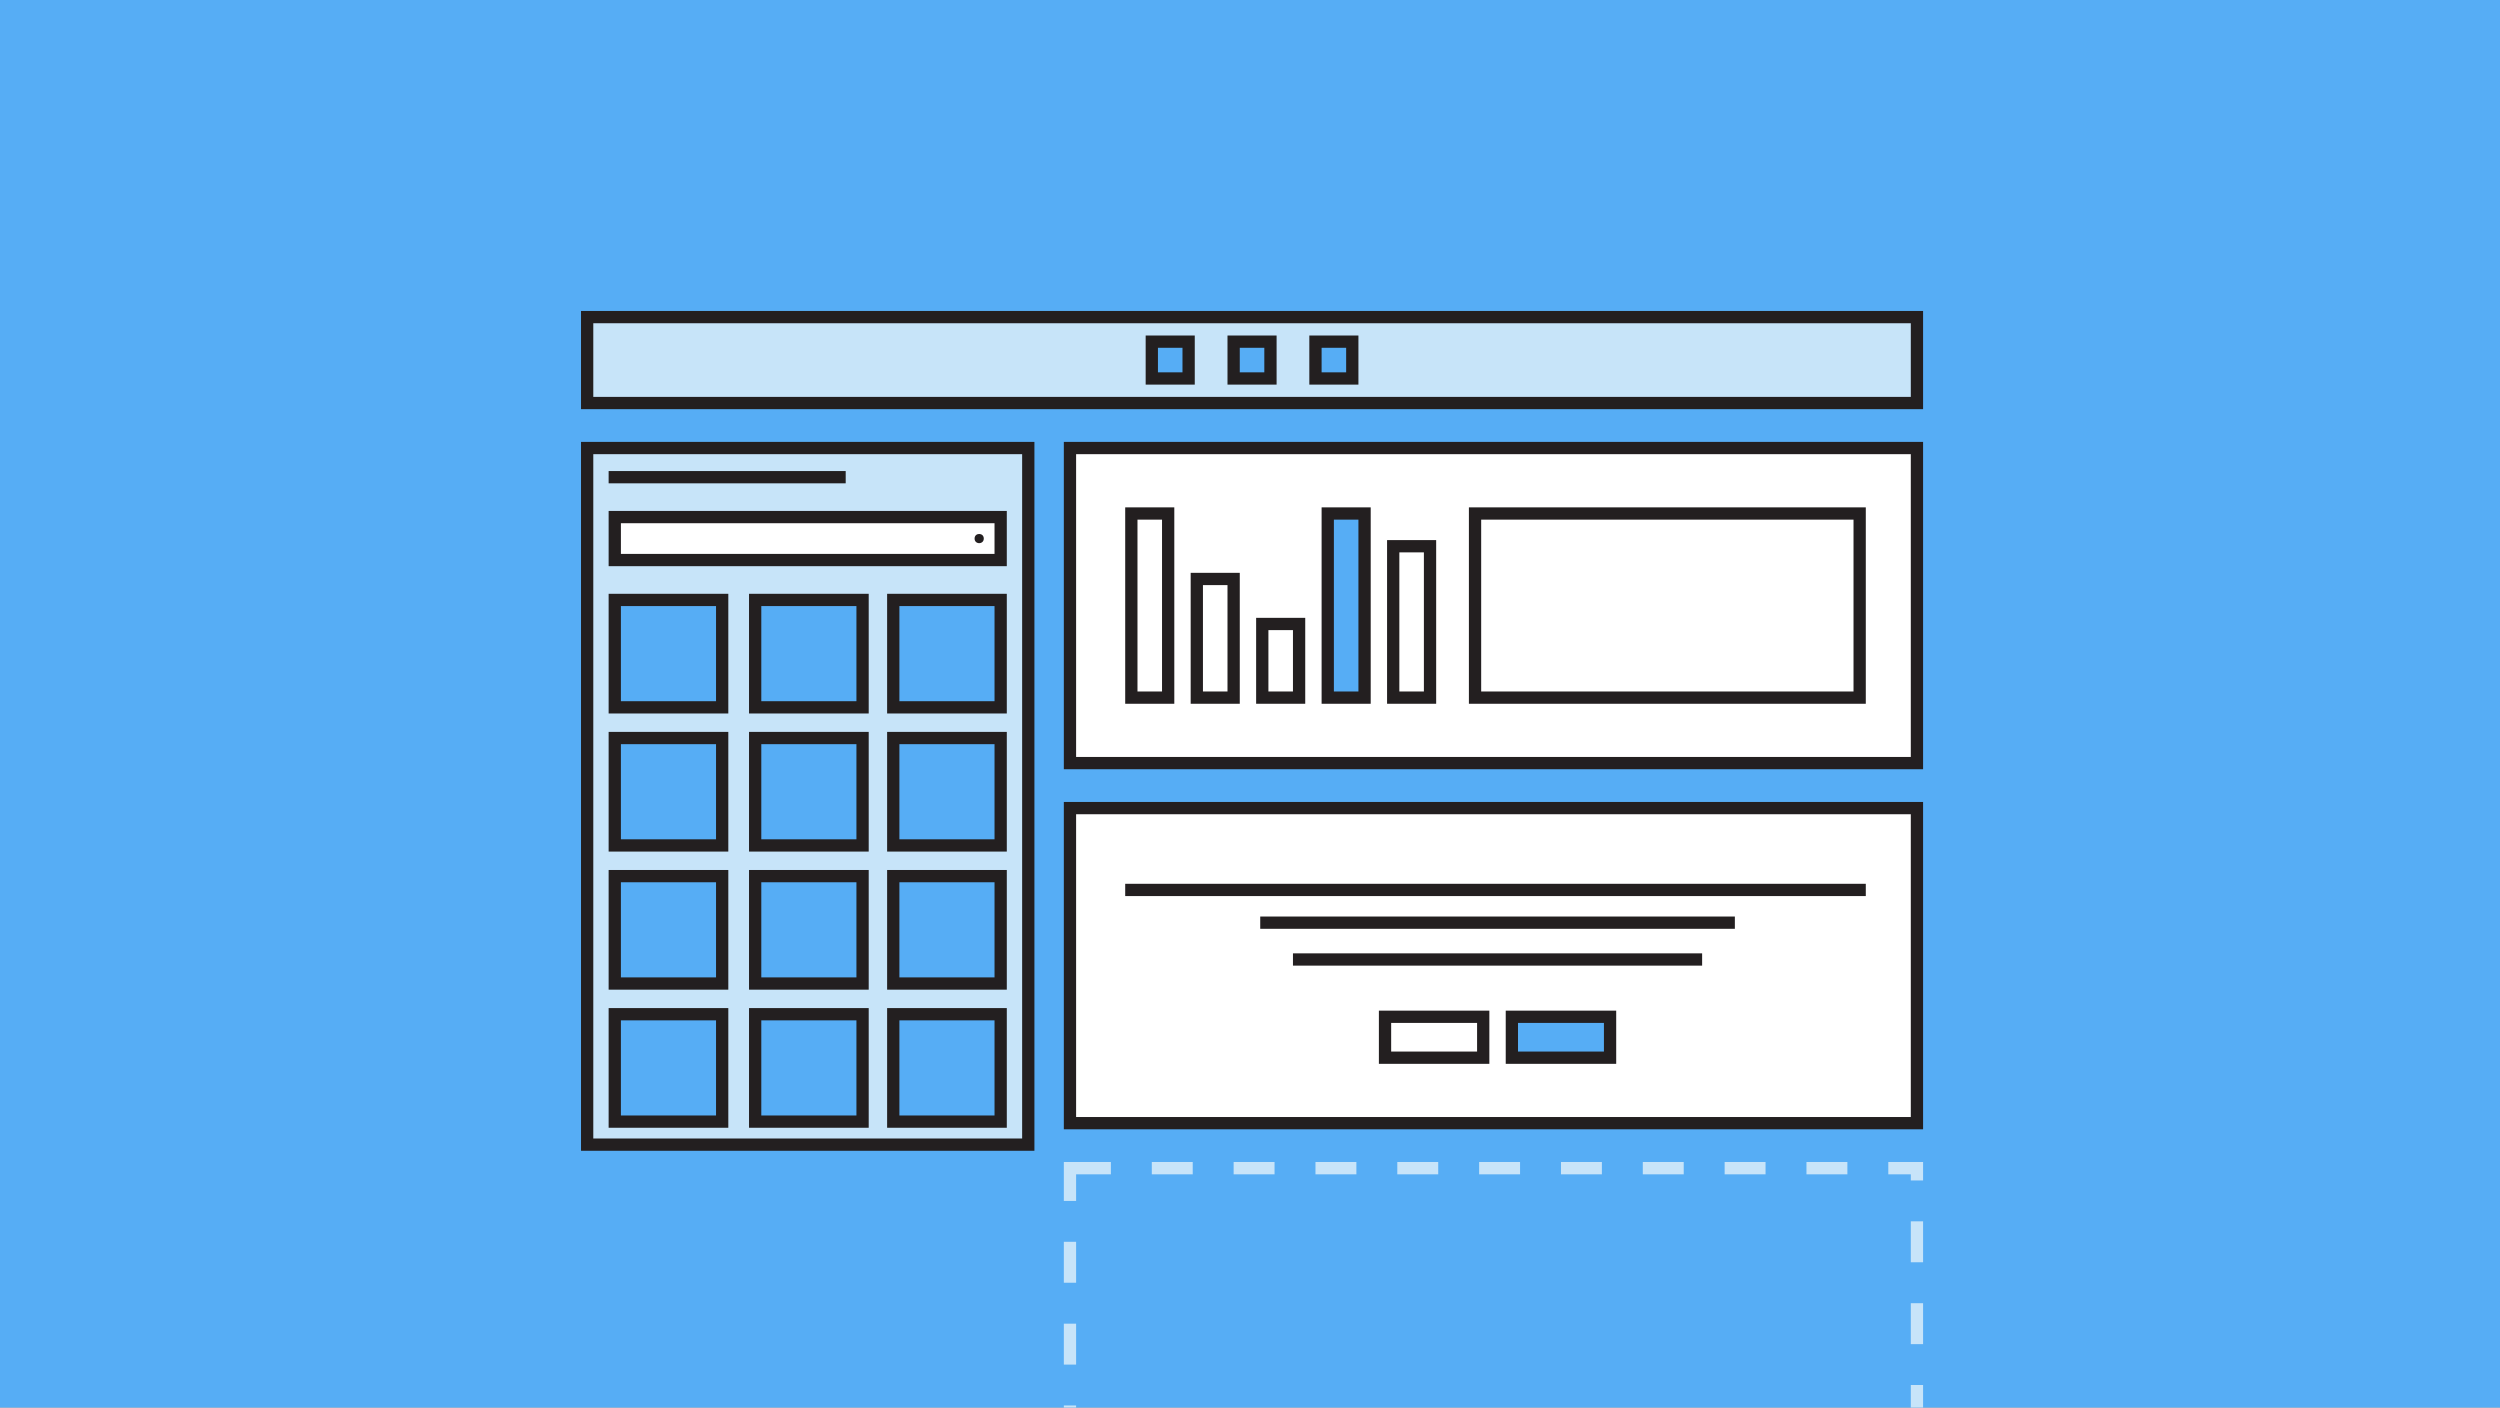 <svg width="611" height="344" viewBox="0 0 611 344" fill="none" xmlns="http://www.w3.org/2000/svg">
<rect x="0" y="0" width="611" height="344" fill="#808080" stroke="none"/>
<g clip-path="url(#clip0_4_5)">
<rect width="611" height="344" fill="#56ADF5"/>
<rect x="261.5" y="109.5" width="207" height="77" fill="white"/>
<rect x="261.5" y="109.5" width="207" height="77" stroke="#231F20" stroke-width="3"/>
<rect x="276.5" y="125.5" width="9" height="45" fill="white"/>
<rect x="276.5" y="125.5" width="9" height="45" stroke="#231F20" stroke-width="3"/>
<rect x="292.5" y="141.5" width="9" height="29" fill="white"/>
<rect x="292.5" y="141.5" width="9" height="29" stroke="#231F20" stroke-width="3"/>
<rect x="308.5" y="152.5" width="9" height="18" fill="white"/>
<rect x="308.5" y="152.5" width="9" height="18" stroke="#231F20" stroke-width="3"/>
<rect x="324.5" y="125.5" width="9" height="45" fill="#56ADF5"/>
<rect x="324.5" y="125.5" width="9" height="45" stroke="#231F20" stroke-width="3"/>
<rect x="340.5" y="133.5" width="9" height="37" fill="white"/>
<rect x="340.5" y="133.5" width="9" height="37" stroke="#231F20" stroke-width="3"/>
<rect x="360.5" y="125.5" width="94" height="45" fill="white"/>
<rect x="360.5" y="125.5" width="94" height="45" stroke="#231F20" stroke-width="3"/>
<rect x="261.5" y="197.5" width="207" height="77" fill="white"/>
<rect x="261.5" y="197.5" width="207" height="77" stroke="#231F20" stroke-width="3"/>
<line x1="275" y1="217.5" x2="456" y2="217.5" stroke="#231F20" stroke-width="3"/>
<line x1="308" y1="225.5" x2="424" y2="225.5" stroke="#231F20" stroke-width="3"/>
<line x1="316" y1="234.5" x2="416" y2="234.5" stroke="#231F20" stroke-width="3"/>
<rect x="369.5" y="248.5" width="24" height="10" fill="#56ADF5"/>
<rect x="369.5" y="248.5" width="24" height="10" stroke="#231F20" stroke-width="3"/>
<rect x="338.5" y="248.5" width="24" height="10" fill="white"/>
<rect x="338.5" y="248.5" width="24" height="10" stroke="#231F20" stroke-width="3"/>
<rect x="261.5" y="285.5" width="207" height="77" stroke="#C7E4F9" stroke-width="3" stroke-dasharray="10 10"/>
<rect x="143.5" y="109.5" width="107.812" height="170.25" fill="#C7E4F9"/>
<rect x="143.5" y="109.5" width="107.812" height="170.25" stroke="#231F20" stroke-width="3"/>
<line x1="148.75" y1="116.625" x2="206.688" y2="116.625" stroke="#231F20" stroke-width="3"/>
<rect x="150.25" y="126.375" width="94.312" height="10.5" fill="white"/>
<rect x="150.25" y="126.375" width="94.312" height="10.5" stroke="#231F20" stroke-width="3"/>
<circle cx="239.312" cy="131.625" r="1.125" fill="#231F20"/>
<rect x="150.25" y="146.625" width="26.25" height="26.25" fill="#56ADF5"/>
<rect x="150.25" y="146.625" width="26.25" height="26.25" stroke="#231F20" stroke-width="3"/>
<rect x="150.25" y="180.375" width="26.25" height="26.25" fill="#56ADF5"/>
<rect x="150.25" y="180.375" width="26.25" height="26.25" stroke="#231F20" stroke-width="3"/>
<rect x="150.25" y="214.125" width="26.25" height="26.25" fill="#56ADF5"/>
<rect x="150.25" y="214.125" width="26.25" height="26.25" stroke="#231F20" stroke-width="3"/>
<rect x="150.25" y="247.875" width="26.25" height="26.25" fill="#56ADF5"/>
<rect x="150.25" y="247.875" width="26.25" height="26.25" stroke="#231F20" stroke-width="3"/>
<rect x="184.562" y="146.625" width="26.25" height="26.25" fill="#56ADF5"/>
<rect x="184.562" y="146.625" width="26.25" height="26.25" stroke="#231F20" stroke-width="3"/>
<rect x="184.562" y="180.375" width="26.25" height="26.25" fill="#56ADF5"/>
<rect x="184.562" y="180.375" width="26.25" height="26.25" stroke="#231F20" stroke-width="3"/>
<rect x="184.562" y="214.125" width="26.25" height="26.25" fill="#56ADF5"/>
<rect x="184.562" y="214.125" width="26.25" height="26.25" stroke="#231F20" stroke-width="3"/>
<rect x="184.562" y="247.875" width="26.25" height="26.25" fill="#56ADF5"/>
<rect x="184.562" y="247.875" width="26.25" height="26.25" stroke="#231F20" stroke-width="3"/>
<rect x="218.312" y="146.625" width="26.25" height="26.25" fill="#56ADF5"/>
<rect x="218.312" y="146.625" width="26.25" height="26.25" stroke="#231F20" stroke-width="3"/>
<rect x="218.312" y="180.375" width="26.25" height="26.25" fill="#56ADF5"/>
<rect x="218.312" y="180.375" width="26.25" height="26.25" stroke="#231F20" stroke-width="3"/>
<rect x="218.312" y="214.125" width="26.25" height="26.25" fill="#56ADF5"/>
<rect x="218.312" y="214.125" width="26.25" height="26.25" stroke="#231F20" stroke-width="3"/>
<rect x="218.312" y="247.875" width="26.25" height="26.25" fill="#56ADF5"/>
<rect x="218.312" y="247.875" width="26.25" height="26.25" stroke="#231F20" stroke-width="3"/>
<rect x="143.5" y="77.5" width="325" height="21" fill="#C7E4F9"/>
<rect x="143.5" y="77.5" width="325" height="21" stroke="#231F20" stroke-width="3"/>
<rect x="301.5" y="83.5" width="9" height="9" fill="#56ADF5"/>
<rect x="301.5" y="83.5" width="9" height="9" stroke="#231F20" stroke-width="3"/>
<rect x="321.5" y="83.5" width="9" height="9" fill="#56ADF5"/>
<rect x="321.5" y="83.5" width="9" height="9" stroke="#231F20" stroke-width="3"/>
<rect x="281.5" y="83.5" width="9" height="9" fill="#56ADF5"/>
<rect x="281.5" y="83.5" width="9" height="9" stroke="#231F20" stroke-width="3"/>
</g>
<defs>
<clipPath id="clip0_4_5">
<rect width="611" height="344" fill="white"/>
</clipPath>
</defs>
</svg>

